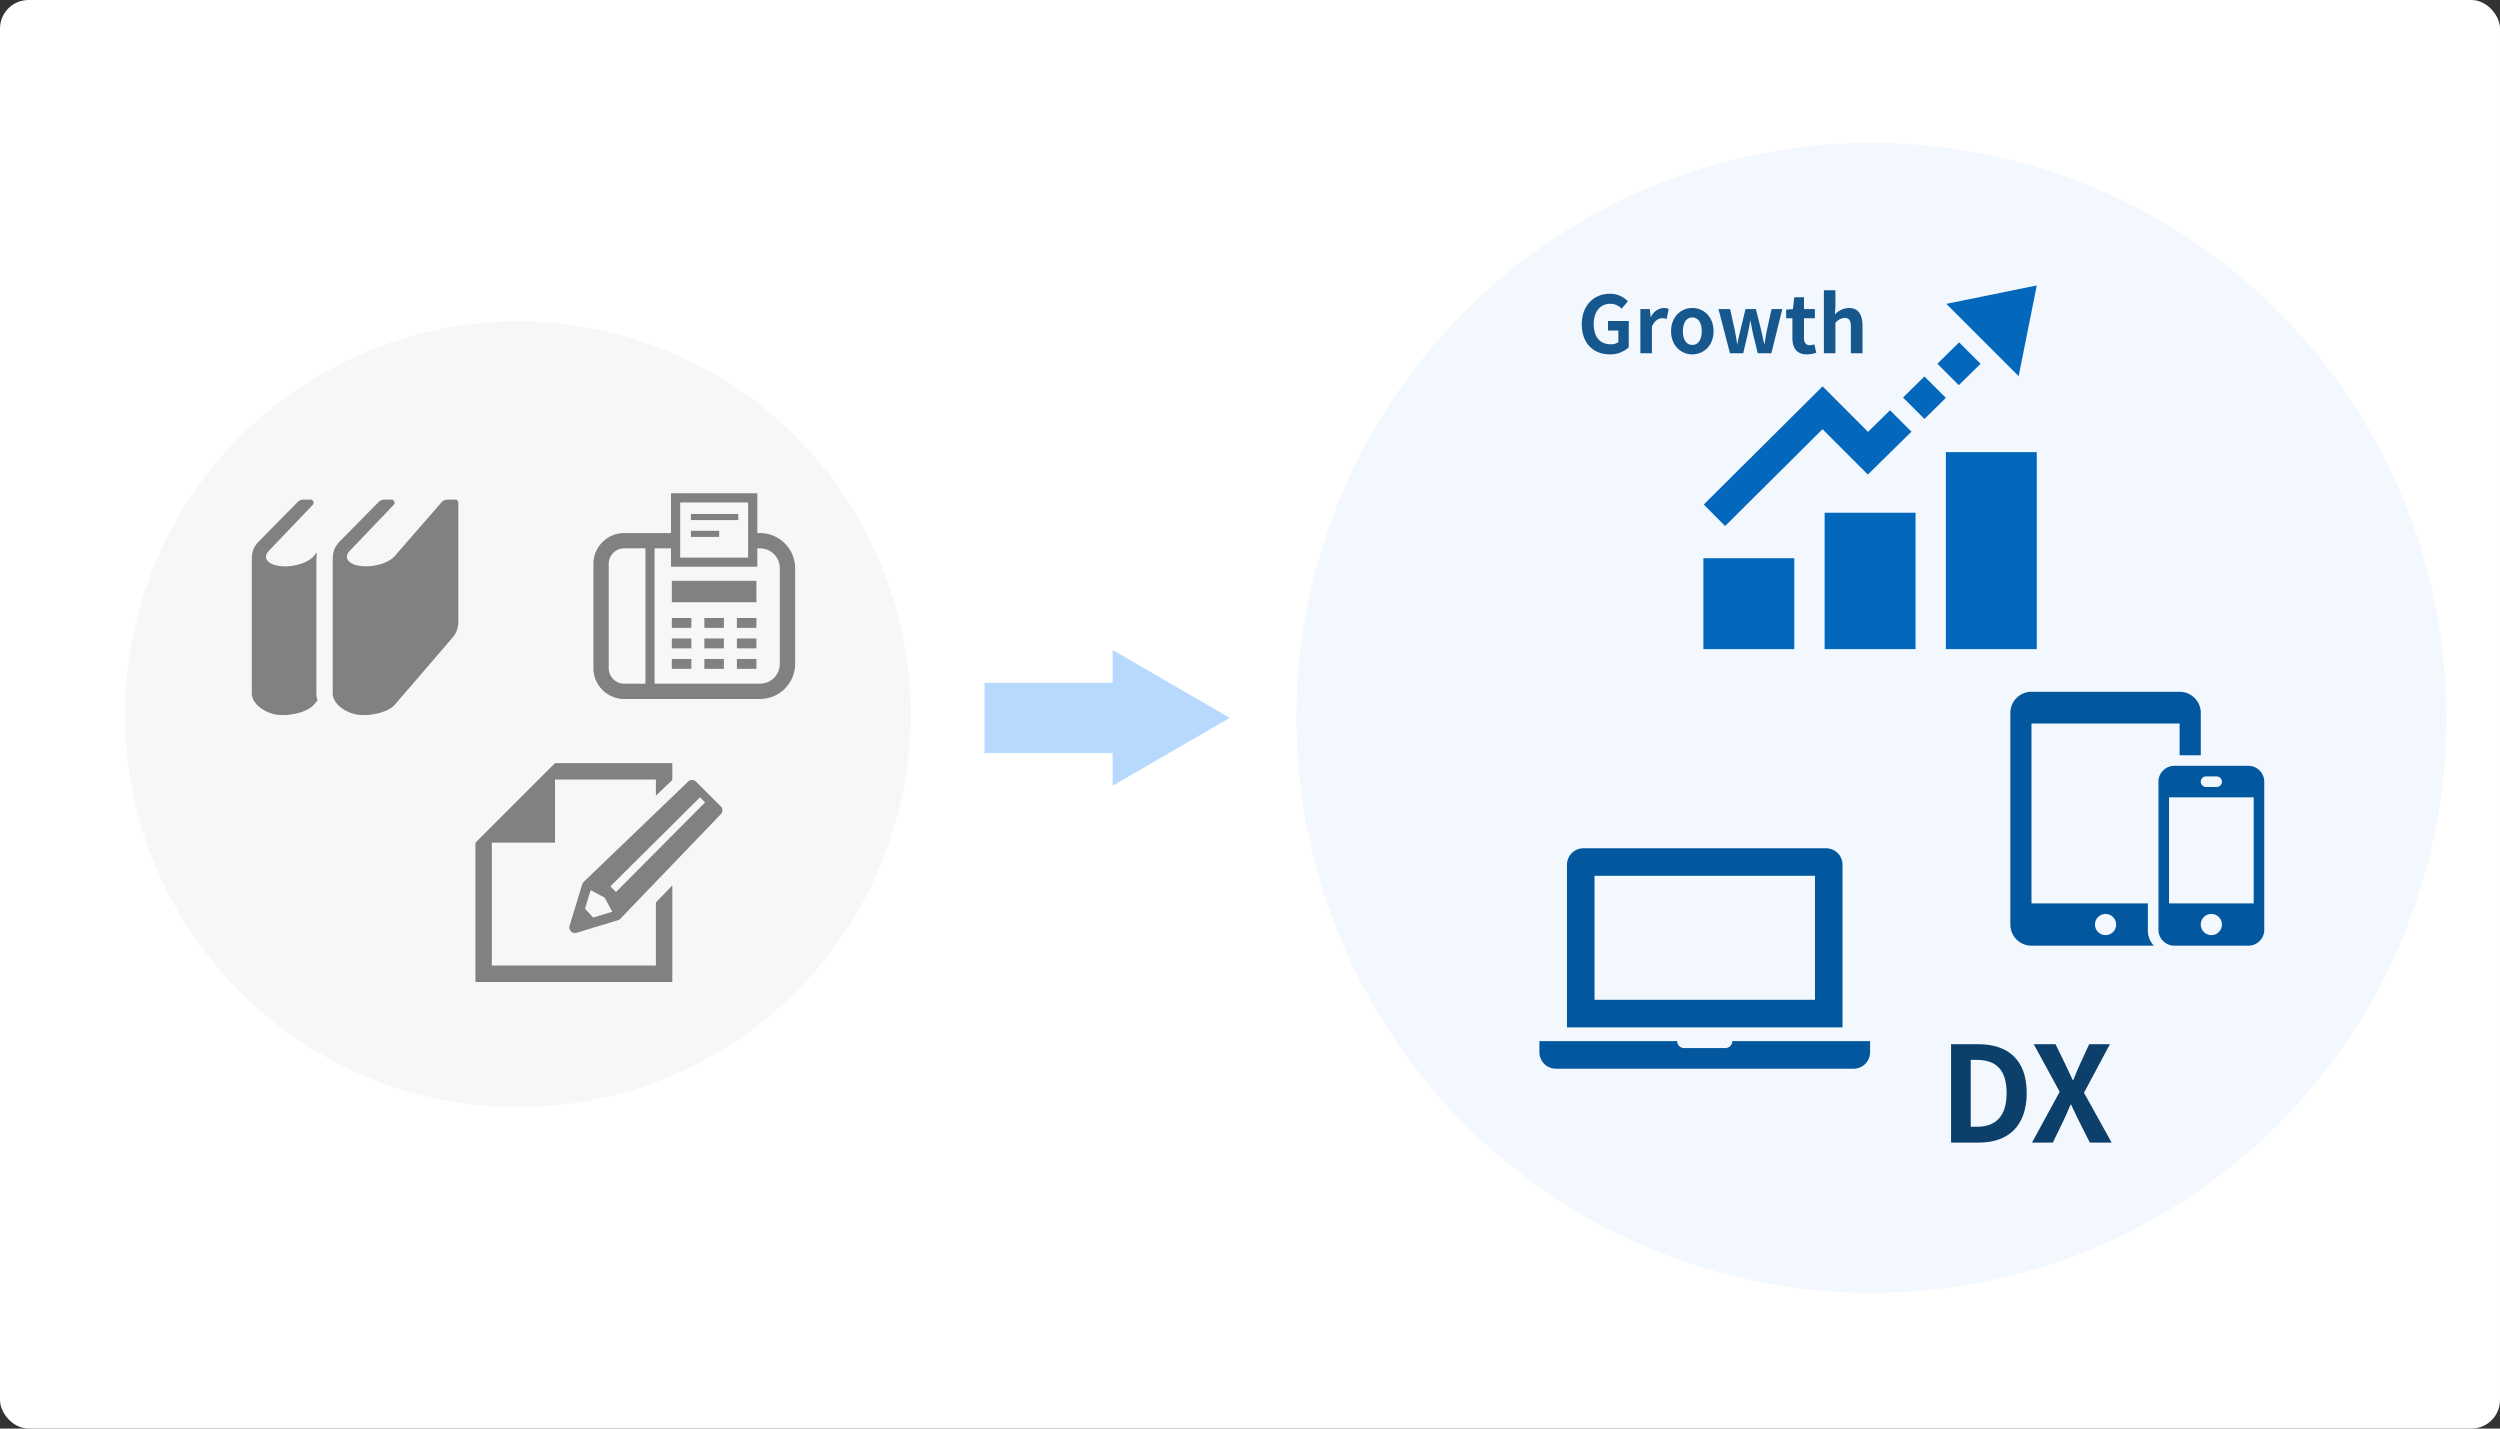 <svg xmlns="http://www.w3.org/2000/svg" width="700" height="400" viewBox="0 0 700 400"><rect x="0" y="0" width="700" height="400" fill="#333333" stroke="none"/><g transform="translate(0 0.001)"><rect width="700" height="400" rx="8" transform="translate(0 -0.001)" fill="#fff"/><g transform="translate(35 90)"><circle cx="110" cy="110" r="110" transform="translate(0 -0.001)" fill="#f7f7f7"/><g transform="translate(35.498 49.886)"><path d="M19.751,18.315a23.974,23.974,0,0,1,.159-3.524l-.941,1.08c-1.65,1.9-5.819,3.13-9.314,2.746s-4.991-2.238-3.34-4.14l12.421-13A.875.875,0,0,0,18.1,0h-2A2.183,2.183,0,0,0,14.546.65L3.77,11.57c-2.211,2.314-2.108,3.6-2.108,7.2v35.48c0,3.087,3.88,5.636,7.375,6.02s8.282-.845,9.932-2.746l1.1-1.277a6.716,6.716,0,0,1-.315-2V18.315Z" transform="translate(-1.661 0)" fill="#818181"/><path d="M66,0H63.838A2.191,2.191,0,0,0,62.19.749L49.01,15.871c-1.65,1.9-5.819,3.13-9.313,2.746s-4.991-2.238-3.34-4.14l12.421-13A.875.875,0,0,0,48.146,0h-2A2.181,2.181,0,0,0,44.588.65L33.813,11.57c-2.211,2.314-2.108,3.6-2.108,7.2v35.48c0,3.087,3.88,5.636,7.374,6.02s8.282-.845,9.932-2.746l16.28-18.91a6.563,6.563,0,0,0,1.588-4.28V.874A.875.875,0,0,0,66,0Z" transform="translate(-9.044 0)" fill="#818181"/></g><g transform="translate(98.125 123.673)"><path d="M50.526,61.236H4.593v-34.4H22.277V9.149H50.526v4.529l4.593-4.409V4.555H22.277L4.593,22.239,0,26.833v39H55.119V38.784L50.526,43.57Z" transform="translate(0 -4.555)" fill="#818181"/><path d="M72.815,17.4l-6.932-6.932a1.563,1.563,0,0,0-2.211,0L34.406,38.574a1.563,1.563,0,0,0-.39.65l-3.54,11.631a1.564,1.564,0,0,0,1.951,1.951l12-3.654L72.815,19.61A1.564,1.564,0,0,0,72.815,17.4ZM37.076,48.536,34.8,46.045l1.58-5.193,3.935,2.117,2.118,3.936Zm31.34-32.244L43.482,41.385,41.9,39.8,66.992,14.865l1.424,1.424A.017.017,0,0,0,68.416,16.292Z" transform="translate(-4.124 -5.295)" fill="#818181"/></g><g transform="translate(131.159 48.122)"><rect width="23.682" height="6" transform="translate(21.955 24.502)" fill="#818181"/><rect width="5.466" height="2.767" transform="translate(21.955 34.911)" fill="#818181"/><rect width="5.465" height="2.767" transform="translate(40.172 34.911)" fill="#818181"/><rect width="5.466" height="2.767" transform="translate(31.064 34.911)" fill="#818181"/><rect width="5.466" height="2.767" transform="translate(21.955 40.65)" fill="#818181"/><rect width="5.465" height="2.767" transform="translate(40.172 40.65)" fill="#818181"/><rect width="5.466" height="2.767" transform="translate(31.064 40.65)" fill="#818181"/><rect width="5.466" height="2.769" transform="translate(21.955 46.387)" fill="#818181"/><rect width="5.465" height="2.769" transform="translate(40.172 46.387)" fill="#818181"/><rect width="5.466" height="2.769" transform="translate(31.064 46.387)" fill="#818181"/><path d="M47.392,11.133h-.733V0H22.5V11.133H9.4A8.634,8.634,0,0,0,.774,19.757V48.971A8.634,8.634,0,0,0,9.4,57.6H47.392a9.874,9.874,0,0,0,9.863-9.863V21A9.874,9.874,0,0,0,47.392,11.133ZM25.069,2.571H44.087V18H25.069ZM15.335,53.31H9.4a4.337,4.337,0,0,1-4.338-4.338V19.757A4.337,4.337,0,0,1,9.4,15.419h5.937V53.31Zm37.635-5.577a5.576,5.576,0,0,1-5.577,5.577H17.886V15.419H22.5v5.152H46.659V15.419h.733A5.576,5.576,0,0,1,52.969,21V47.732Z" transform="translate(-0.774)" fill="#818181"/><rect width="13.27" height="1.714" transform="translate(27.296 5.786)" fill="#818181"/><rect width="7.913" height="1.714" transform="translate(27.296 10.5)" fill="#818181"/></g></g><g transform="translate(377.738 47.738)"><circle cx="161" cy="161" r="161" transform="translate(-14.738 -7.739)" fill="#f2f8fd"/><path d="M56.892,31.383l6-5.9,6,6-6,5.9-6-6Zm12,70.455H94.351V46.676H68.892ZM66.52,21.921l6,6,6.089-5.983-6-6ZM69.028,5.156,89.272,25.4,94.351,0,69.028,5.156ZM34.946,101.838H60.405V63.649H34.946ZM1,101.838H26.459V76.378H1ZM59.256,40.952l-6-6L47.1,41,34.373,28.26,1.1,61.345l5.983,6.017L34.356,40.247l12.692,12.7Z" transform="translate(98.211 32.185)" fill="#0367bc"/><path d="M84.874,54.153V8.629A4.628,4.628,0,0,0,80.244,4h-67.9A4.628,4.628,0,0,0,7.716,8.629V54.153H84.874ZM15.432,11.716H77.158V46.437H15.432ZM92.59,58.011V61.1a4.628,4.628,0,0,1-4.629,4.629H4.629A4.628,4.628,0,0,1,0,61.1V58.011H38.579a1.93,1.93,0,0,0,1.929,1.929H52.082a1.93,1.93,0,0,0,1.929-1.929Z" transform="translate(53.297 185.774)" fill="#03579e"/><path d="M40.18,71.1H5.925A5.927,5.927,0,0,1,0,65.175V5.925A5.927,5.927,0,0,1,5.925,0H47.4a5.927,5.927,0,0,1,5.925,5.925v11.85H47.4V8.887H5.925V59.25H38.512v7.406A6.175,6.175,0,0,0,40.18,71.1ZM66.656,20.737A4.445,4.445,0,0,1,71.1,25.181V66.656A4.447,4.447,0,0,1,66.656,71.1H45.918a4.449,4.449,0,0,1-4.444-4.444V25.181a4.449,4.449,0,0,1,4.444-4.444ZM26.662,62.212A2.962,2.962,0,1,1,23.7,65.175,2.964,2.964,0,0,1,26.662,62.212Zm29.625,5.925a2.962,2.962,0,1,1,2.96-2.962A2.962,2.962,0,0,1,56.287,68.137Zm11.85-8.887v-29.7h-23.7v29.7ZM57.768,26.662a1.481,1.481,0,1,0,0-2.962H54.806a1.481,1.481,0,1,0,0,2.962Z" transform="translate(185.157 145.956)" fill="#03579e" fill-rule="evenodd"/><path d="M2.912,3.864h7.854c8.114,0,13.325-4.615,13.325-13.884,0-9.305-5.211-13.66-13.623-13.66H2.912ZM8.421-.565V-19.288h1.712c5.137,0,8.338,2.531,8.338,9.268,0,6.7-3.2,9.454-8.338,9.454ZM25.58,3.864h5.844l2.941-6.1c.67-1.414,1.3-2.866,2.01-4.541h.149c.819,1.675,1.452,3.127,2.159,4.541l3.089,6.1h6.1L40.134-10.094,47.392-23.68H41.585L38.98-18.022c-.6,1.3-1.154,2.643-1.824,4.355H36.97c-.819-1.712-1.414-3.052-2.047-4.355L32.168-23.68h-6.1l7.258,13.325Z" transform="translate(165.646 268.319)" fill="#0c3f6a"/><path d="M8.872,2.783a7.7,7.7,0,0,0,5.3-1.967V-6.565H8.363v2.674h2.9V-.664A3.3,3.3,0,0,1,9.2-.045c-3.2,0-4.84-2.144-4.84-5.7,0-3.514,1.9-5.636,4.619-5.636a4.294,4.294,0,0,1,3.2,1.37l1.746-2.077a6.882,6.882,0,0,0-5.061-2.1c-4.354,0-7.846,3.16-7.846,8.553C1.026-.178,4.407,2.783,8.872,2.783Zm8.553-.309h3.227V-4.907C21.358-6.7,22.53-7.338,23.5-7.338a3.9,3.9,0,0,1,1.282.2l.575-2.807a3.5,3.5,0,0,0-1.459-.265,4.287,4.287,0,0,0-3.514,2.5H20.3L20.076-9.9H17.424Zm14.542.309c3.094,0,5.945-2.387,5.945-6.475,0-4.133-2.851-6.52-5.945-6.52s-5.945,2.387-5.945,6.52C26.021.4,28.872,2.783,31.966,2.783Zm0-2.652c-1.68,0-2.63-1.5-2.63-3.823,0-2.343.95-3.868,2.63-3.868S34.6-6.035,34.6-3.692C34.6-1.371,33.646.131,31.966.131ZM42.508,2.474h3.713l1.26-5.392c.265-1.149.442-2.3.685-3.6h.111c.243,1.3.442,2.431.707,3.6l1.3,5.392h3.823L57.161-9.9H54.155L52.807-3.78c-.243,1.193-.4,2.387-.619,3.6h-.111c-.265-1.216-.486-2.409-.774-3.6L49.757-9.9h-2.9L45.381-3.78c-.309,1.171-.53,2.387-.774,3.6h-.088c-.221-1.216-.376-2.409-.619-3.6L42.553-9.9H39.3Zm21.548.309a8,8,0,0,0,2.608-.464l-.53-2.365A3.616,3.616,0,0,1,64.918.22c-1.105,0-1.68-.663-1.68-2.077V-7.338h3.05V-9.9h-3.05v-3.315H60.52L60.144-9.9l-1.9.155v2.409H59.99v5.481C59.99.927,61.117,2.783,64.056,2.783Zm4.752-.309h3.227V-6.035A3.556,3.556,0,0,1,74.62-7.427c1.216,0,1.746.685,1.746,2.586V2.474h3.249V-5.239c0-3.116-1.149-4.973-3.823-4.973A5.632,5.632,0,0,0,71.9-8.4l.133-2.321v-4.442H68.808Z" transform="translate(64.142 48.705)" fill="#16578e"/></g><path d="M35.869,28.832H0V9.179H35.869V0L68.654,19.005,35.869,38Z" transform="translate(275.673 181.999)" fill="#b6d9fd"/></g></svg>